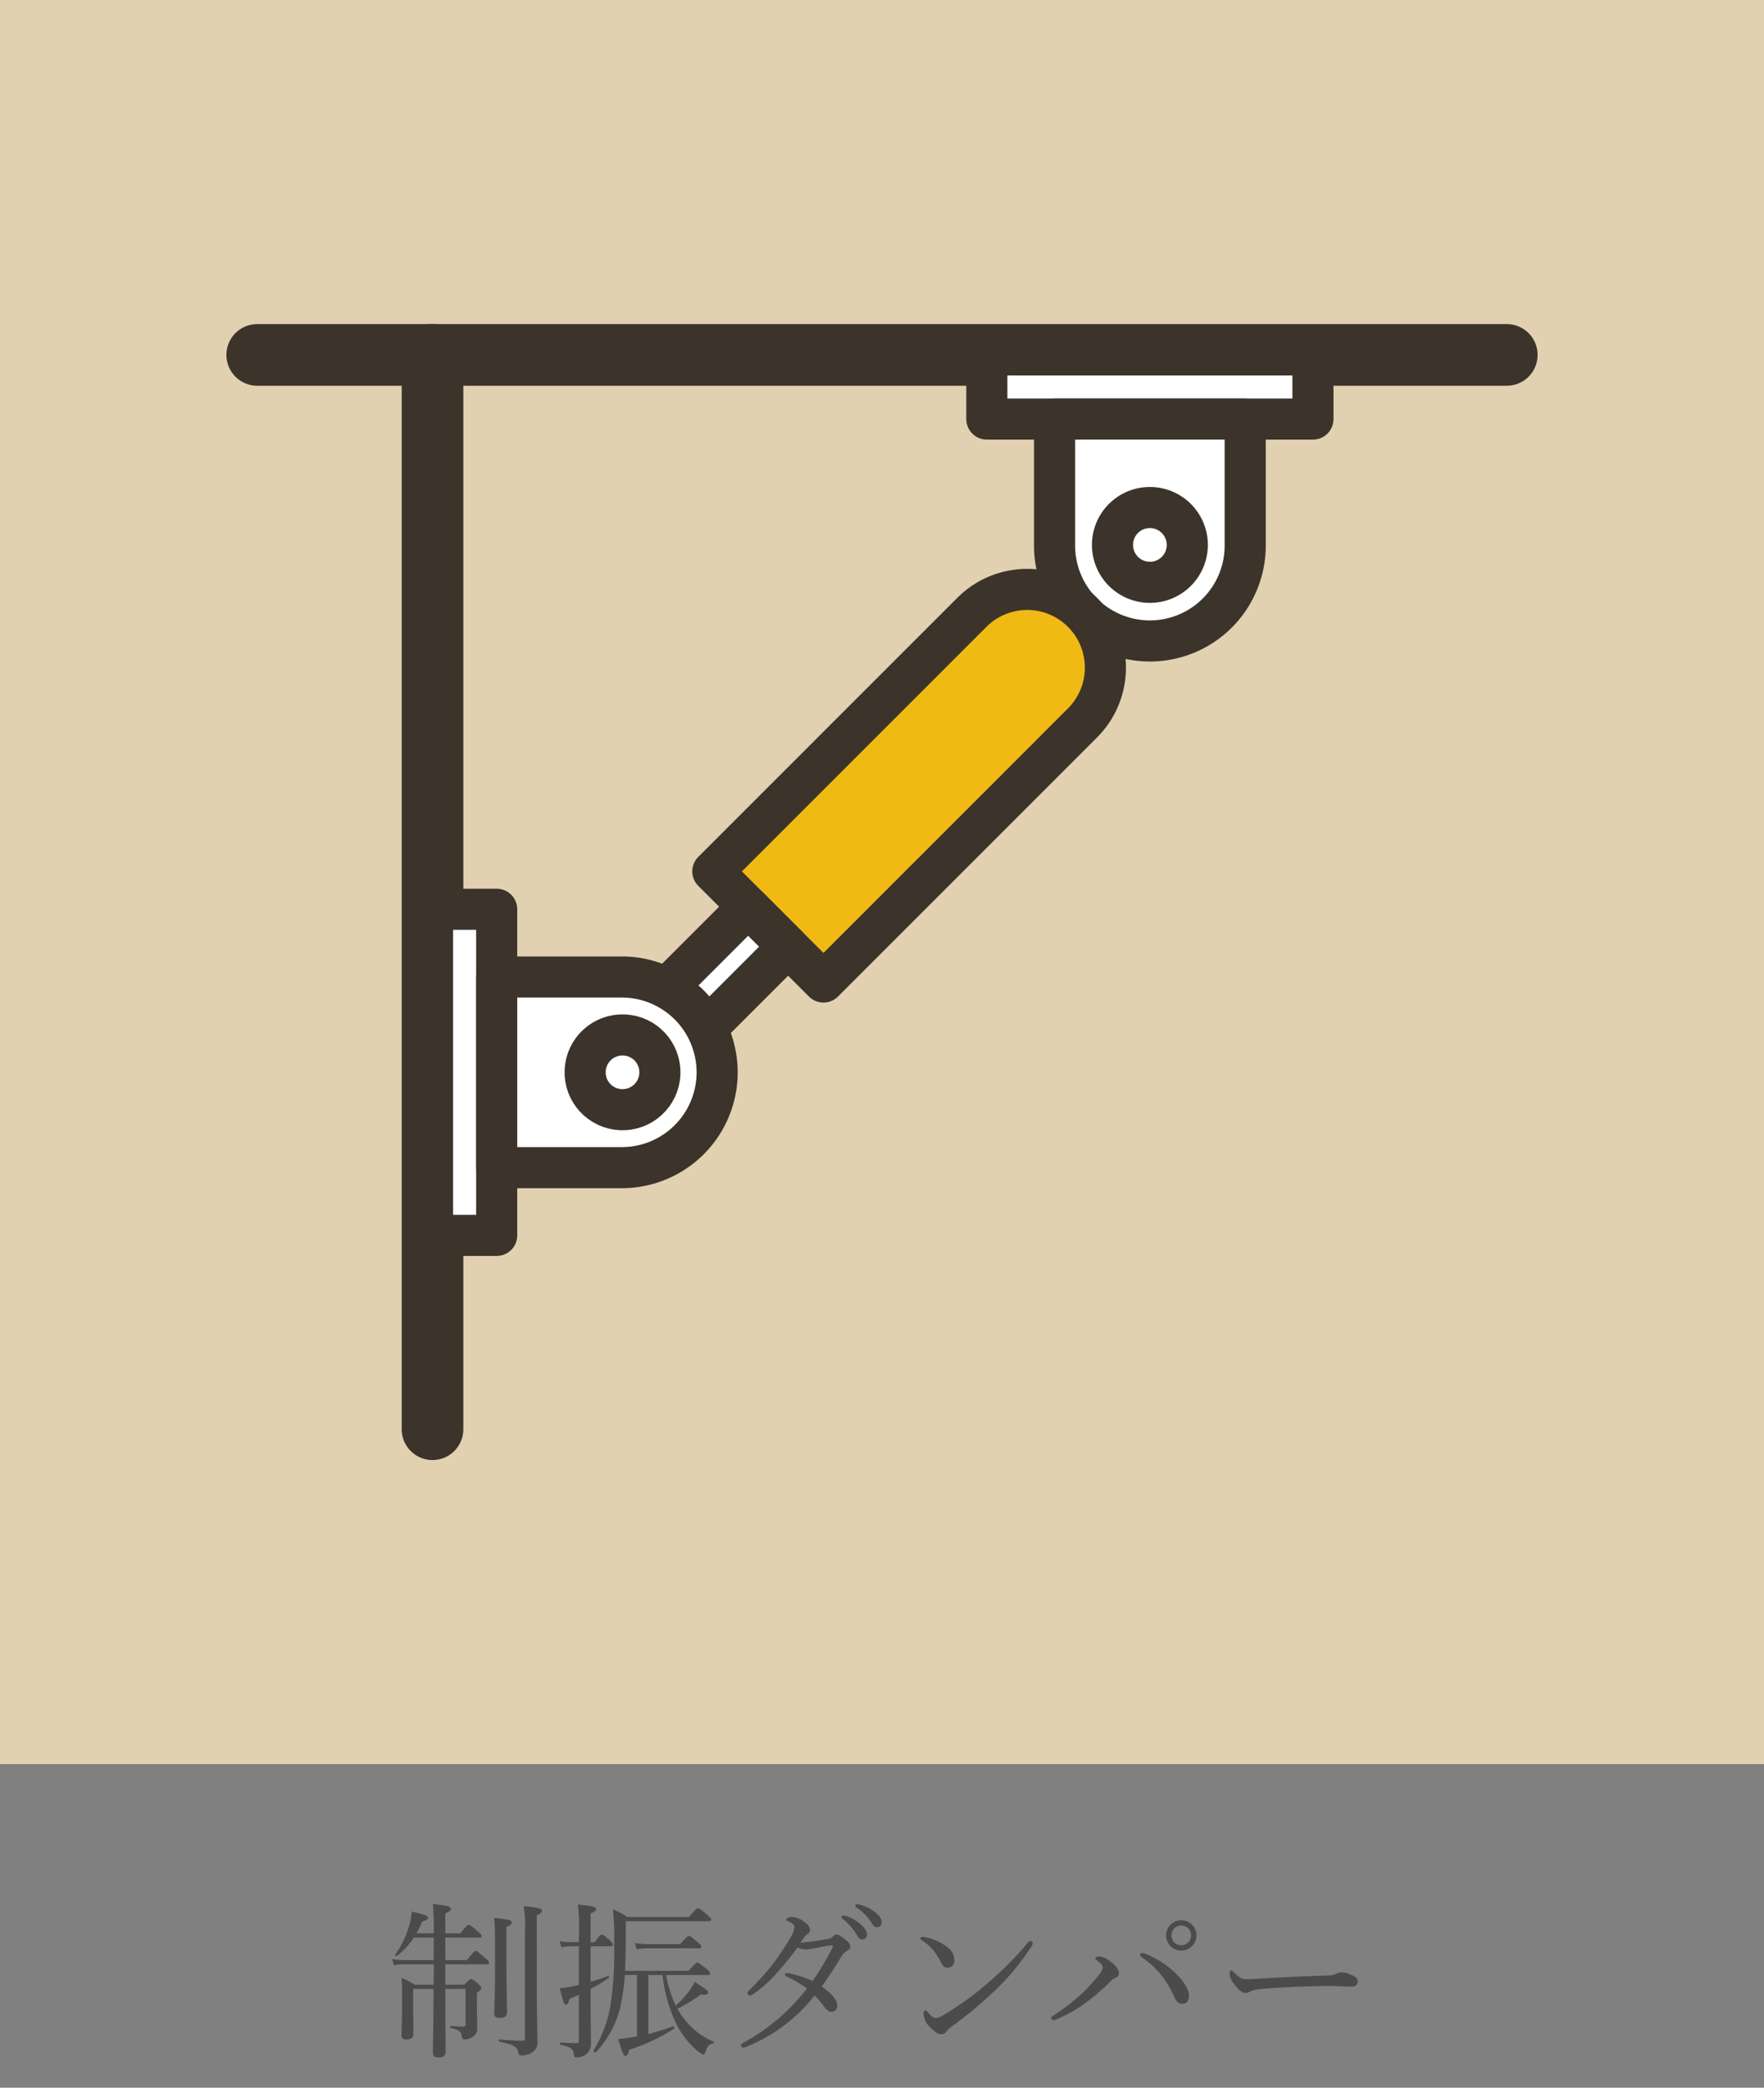 <svg xmlns="http://www.w3.org/2000/svg" xmlns:xlink="http://www.w3.org/1999/xlink" width="338" height="400" viewBox="0 0 338 400">
  <rect x="0" y="0" width="338" height="400" fill="#808080" stroke="none"/>
  <defs>
    <clipPath id="clip-path">
      <rect id="Rectangle_6485" data-name="Rectangle 6485" width="338" height="400" transform="translate(791 15115)" fill="#fff" stroke="#707070" stroke-width="1"/>
    </clipPath>
  </defs>
  <g id="Mask_Group_10" data-name="Mask Group 10" transform="translate(-791 -15115)" clip-path="url(#clip-path)">
    <g id="Group_12233" data-name="Group 12233">
      <rect id="Rectangle_6443" data-name="Rectangle 6443" width="338" height="338" transform="translate(791 15115)" fill="#e1d1b1"/>
      <g id="Group_12190" data-name="Group 12190" transform="translate(-1813.704 20069.141)">
        <line id="Line_444" data-name="Line 444" x1="205.838" transform="translate(2687.578 -4886.141)" fill="none" stroke="#3c332b" stroke-linecap="round" stroke-linejoin="round" stroke-width="11.812"/>
        <path id="Path_22117" data-name="Path 22117" d="M49.992,1460.863H83.578V1666.7" transform="translate(2604 -6347.004)" fill="none" stroke="#3c332b" stroke-linecap="round" stroke-linejoin="round" stroke-width="11.812"/>
        <rect id="Rectangle_6451" data-name="Rectangle 6451" width="62.481" height="12.294" transform="translate(2793.793 -4886.141)" fill="#fff"/>
        <rect id="Rectangle_6452" data-name="Rectangle 6452" width="62.481" height="12.294" transform="translate(2793.793 -4886.141)" fill="none" stroke="#3c332b" stroke-linecap="round" stroke-linejoin="round" stroke-width="7.875"/>
        <path id="Path_22118" data-name="Path 22118" d="M202.771,1497.27a18.263,18.263,0,1,0,36.525,0v-24.113H202.771Z" transform="translate(2604 -6347.004)" fill="#fff"/>
        <path id="Path_22119" data-name="Path 22119" d="M202.771,1497.27a18.263,18.263,0,1,0,36.525,0v-24.113H202.771Z" transform="translate(2604 -6347.004)" fill="none" stroke="#3c332b" stroke-linecap="round" stroke-linejoin="round" stroke-width="7.875"/>
        <path id="Path_22120" data-name="Path 22120" d="M228.2,1497.27a7.166,7.166,0,1,1-7.166-7.166,7.166,7.166,0,0,1,7.166,7.166" transform="translate(2604 -6347.004)" fill="#fff"/>
        <path id="Path_22121" data-name="Path 22121" d="M228.2,1497.27a7.166,7.166,0,1,1-7.166-7.166A7.166,7.166,0,0,1,228.2,1497.27Z" transform="translate(2604 -6347.004)" fill="none" stroke="#3c332b" stroke-linecap="round" stroke-linejoin="round" stroke-width="7.875"/>
        <path id="Path_22122" data-name="Path 22122" d="M208.12,1531.378a14.986,14.986,0,0,0-21.194-21.194l-49.635,49.634,21.195,21.194Z" transform="translate(2604 -6347.004)" fill="#f1b914"/>
        <path id="Path_22123" data-name="Path 22123" d="M208.12,1531.378a14.986,14.986,0,0,0-21.194-21.194l-49.635,49.634,21.195,21.194Z" transform="translate(2604 -6347.004)" fill="none" stroke="#3c332b" stroke-linecap="round" stroke-linejoin="round" stroke-width="7.875"/>
        <rect id="Rectangle_6453" data-name="Rectangle 6453" width="33.698" height="10.829" transform="translate(2724.232 -4756.589) rotate(-45)" fill="#fff"/>
        <rect id="Rectangle_6454" data-name="Rectangle 6454" width="33.698" height="10.829" transform="translate(2724.232 -4756.589) rotate(-45)" fill="none" stroke="#3c332b" stroke-linecap="round" stroke-linejoin="round" stroke-width="7.875"/>
        <rect id="Rectangle_6455" data-name="Rectangle 6455" width="12.294" height="62.481" transform="translate(2687.579 -4779.926)" fill="#fff"/>
        <rect id="Rectangle_6456" data-name="Rectangle 6456" width="12.294" height="62.481" transform="translate(2687.579 -4779.926)" fill="none" stroke="#3c332b" stroke-linecap="round" stroke-linejoin="round" stroke-width="7.875"/>
        <path id="Path_22124" data-name="Path 22124" d="M119.986,1616.581a18.263,18.263,0,0,0,0-36.525H95.873v36.525Z" transform="translate(2604 -6347.004)" fill="#fff"/>
        <path id="Path_22125" data-name="Path 22125" d="M119.986,1616.581a18.263,18.263,0,0,0,0-36.525H95.873v36.525Z" transform="translate(2604 -6347.004)" fill="none" stroke="#3c332b" stroke-linecap="round" stroke-linejoin="round" stroke-width="7.875"/>
        <path id="Path_22126" data-name="Path 22126" d="M119.986,1591.152a7.166,7.166,0,1,1-7.166,7.166,7.166,7.166,0,0,1,7.166-7.166" transform="translate(2604 -6347.004)" fill="#fff"/>
        <circle id="Ellipse_62" data-name="Ellipse 62" cx="7.166" cy="7.166" r="7.166" transform="matrix(0.045, -0.999, 0.999, 0.045, 2716.502, -4741.852)" fill="none" stroke="#3c332b" stroke-linecap="round" stroke-linejoin="round" stroke-width="7.875"/>
      </g>
      <path id="Path_22222" data-name="Path 22222" d="M-83.68-11.3v-3.9h7.968c.32,0,.416-.128.416-.32s-.16-.416-.736-.9c-1.408-1.184-1.6-1.344-1.824-1.344-.192,0-.416.16-1.7,1.76H-83.68v-4.32h6.56c.288,0,.416-.1.416-.288s-.16-.416-.736-.9c-1.28-1.088-1.5-1.248-1.728-1.248s-.448.16-1.632,1.632h-2.88v-3.84c.864-.352,1.088-.576,1.088-.832,0-.448-.448-.608-3.456-.96a55.515,55.515,0,0,1,.16,5.632h-3.328a16.54,16.54,0,0,0,1.088-2.272c.832-.224,1.12-.384,1.12-.736s-.32-.48-3.072-1.184a14.905,14.905,0,0,1-.64,3.1,17.393,17.393,0,0,1-2.528,5.12c-.128.16.16.416.32.288A15.157,15.157,0,0,0-89.7-20.32h3.808V-16h-5.664a11.465,11.465,0,0,1-2.3-.224l.32,1.184a11.14,11.14,0,0,1,2.016-.16h5.632v1.184c0,.9,0,1.824-.032,2.72h-3.616a18.924,18.924,0,0,0-2.528-1.312c.1,1.184.1,2.208.1,4.608,0,4.128-.1,5.44-.1,6.368,0,.576.224.832.928.832.928,0,1.344-.352,1.344-.992,0-.9-.032-2.208-.032-5.632V-10.5h3.9c-.032,7.776-.128,10.976-.128,12.16,0,.7.32.992,1.088.992.928,0,1.344-.384,1.344-1.12,0-1.248-.032-4.7-.064-12.032h3.9v6.784c0,.32-.128.448-.512.448-.448,0-1.12-.032-2.368-.128-.16,0-.16.352,0,.384,1.76.416,2.016.7,2.144,1.7.064.352.192.512.544.512a2.926,2.926,0,0,0,1.728-.64,1.807,1.807,0,0,0,.7-1.632c0-.64-.064-1.536-.064-4.96v-1.7c.7-.512.832-.672.832-.928,0-.192-.128-.384-.576-.8-.96-.8-1.152-.9-1.376-.9-.192,0-.352.1-1.312,1.056Zm11.712-11.072c.832-.32,1.024-.544,1.024-.8,0-.48-.416-.608-3.36-.928.16,1.76.16,3.136.16,8.544,0,6.5-.16,8.992-.16,9.7,0,.672.288.928,1.024.928.992,0,1.44-.352,1.44-1.056,0-1.056-.128-4.576-.128-11.9Zm5.824-2.208c.8-.352.96-.576.96-.864,0-.448-.256-.544-3.456-.928a29.7,29.7,0,0,1,.224,5.408V-1.088c0,.384-.16.544-.544.544-1.024,0-2.5-.1-4.32-.256-.192-.032-.224.384-.032.416C-70.56.192-69.856.64-69.728,1.6c.128.512.288.672.768.672A3.521,3.521,0,0,0-67.1,1.7a2.209,2.209,0,0,0,1.088-2.24c0-1.28-.128-3.776-.128-12.832Zm21.376,11.424h2.72a28.572,28.572,0,0,0,2.432,8.928A16.421,16.421,0,0,0-35.3,1.44c.544.384.832.608,1.024.608.288,0,.32-.1.48-.576.384-1.056.7-1.408,1.44-1.5.16-.032.224-.288.064-.352a14.266,14.266,0,0,1-5.76-4.544A16.663,16.663,0,0,1-39.2-6.688a26.432,26.432,0,0,0,4.448-2.72c1.12.1,1.44-.1,1.44-.416,0-.288-.288-.544-2.592-2.016a8.664,8.664,0,0,1-1.248,2.016A19.033,19.033,0,0,1-39.52-7.3a23.137,23.137,0,0,1-1.856-5.856h8c.32,0,.416-.1.416-.32,0-.192-.16-.448-.672-.864-1.312-1.024-1.568-1.184-1.76-1.184s-.448.16-1.632,1.568H-49.248c.1-1.824.16-3.9.16-6.336v-3.168h15.9c.32,0,.448-.1.448-.288,0-.224-.128-.384-.7-.9-1.344-1.152-1.6-1.28-1.824-1.28s-.416.128-1.7,1.664H-48.8a13.309,13.309,0,0,0-2.752-1.472,58.961,58.961,0,0,1,.224,7.008,66.859,66.859,0,0,1-.736,11.648,24.364,24.364,0,0,1-3.2,8.384c-.128.192.32.448.48.288a18.986,18.986,0,0,0,4.736-9.024,40.889,40.889,0,0,0,.768-5.728h2.336V-1.376c-.48.064-.96.16-1.472.224A16.993,16.993,0,0,1-50.56-.9c.928,3.04,1.088,3.232,1.376,3.232.352,0,.576-.256.7-1.152a35.529,35.529,0,0,0,8.608-4.032c.192-.128.064-.544-.16-.48a42.085,42.085,0,0,1-4.736,1.472Zm-11.072-5.5H-52c.32,0,.416-.1.416-.288,0-.224-.16-.448-.576-.864-1.056-.928-1.28-1.088-1.5-1.088s-.448.16-1.376,1.44h-.8v-5.5c.864-.352,1.056-.576,1.056-.832,0-.416-.576-.576-3.488-.864a42.424,42.424,0,0,1,.192,6.112v1.088h-1.536a10.073,10.073,0,0,1-2.144-.192l.32,1.184a9.834,9.834,0,0,1,1.824-.192h1.536v7.392a16.729,16.729,0,0,1-1.728.384c-.672.128-1.312.192-1.952.256.768,2.88.864,3.136,1.184,3.136.288,0,.512-.256.672-1.088.64-.256,1.248-.512,1.824-.8V-.608c0,.384-.1.512-.512.512-.672,0-1.472-.032-3.008-.128-.16,0-.16.384,0,.416,2.08.512,2.464.9,2.56,1.824.032.448.16.608.448.608a2.91,2.91,0,0,0,2.016-.7,2.543,2.543,0,0,0,.8-2.048c0-1.952-.064-3.008-.064-10.368a37.024,37.024,0,0,0,3.488-2.08c.128-.1,0-.448-.16-.384-1.088.416-2.208.768-3.328,1.12Zm8.832.576a10.531,10.531,0,0,1,2.112-.192h9.856c.32,0,.416-.128.416-.32s-.16-.416-.672-.832c-1.248-1.056-1.5-1.216-1.7-1.216s-.448.16-1.664,1.568H-44.9A13.812,13.812,0,0,1-47.36-19.3Zm31.392-1.28c.256-.384.512-.736.736-1.056a2.355,2.355,0,0,1,.64-.608.945.945,0,0,0,.448-.864c0-.448-.384-.992-1.376-1.632a4.074,4.074,0,0,0-2.112-.768c-.544,0-1.056.32-1.056.48s.064.224.288.32a3.1,3.1,0,0,1,1.024.608.72.72,0,0,1,.256.544,5.1,5.1,0,0,1-.736,1.952,46.066,46.066,0,0,1-3.36,5.056,48.841,48.841,0,0,1-4.64,5.152.765.765,0,0,0-.256.512c0,.288.288.416.512.416a.844.844,0,0,0,.48-.16,25.236,25.236,0,0,0,4.64-4.16c1.344-1.472,2.752-3.232,3.936-4.832a4.847,4.847,0,0,0,1.632.352A12.835,12.835,0,0,0-12.8-18.3c1.152-.224,2.592-.512,3.136-.544.192,0,.224.1.224.192a1.106,1.106,0,0,1-.1.384A52.581,52.581,0,0,1-13.312-12a22.666,22.666,0,0,0-4.224-1.44,3.568,3.568,0,0,0-.736-.1.349.349,0,0,0-.32.352c0,.1.128.256.352.352A20.589,20.589,0,0,1-14.4-10.56,38.311,38.311,0,0,1-26.592-.16c-.288.16-.416.32-.416.544a.426.426,0,0,0,.448.384A1.537,1.537,0,0,0-26.08.64,31.6,31.6,0,0,0-12.928-9.216,14.257,14.257,0,0,1-11.04-7.008c.576.7.928.928,1.408.928A1.168,1.168,0,0,0-8.576-7.3c0-.9-.8-2.144-2.976-3.648,1.344-1.856,2.528-3.68,3.648-5.568A3.4,3.4,0,0,1-6.752-17.76c.416-.224.672-.416.672-.864s-.352-.864-1.184-1.5C-8-20.7-8.384-20.9-8.736-20.9a.99.99,0,0,0-.64.352,1.708,1.708,0,0,1-.992.48A44.688,44.688,0,0,1-15.616-19.36Zm8.224-5.184a.329.329,0,0,0-.352.32.5.5,0,0,0,.224.32,11.073,11.073,0,0,1,2.688,3.072q.432.864,1.056.864a.89.89,0,0,0,.9-.96c0-.672-.448-1.248-1.216-1.92a7.2,7.2,0,0,0-2.784-1.6A1.82,1.82,0,0,0-7.392-24.544ZM-4.8-26.72a.321.321,0,0,0-.32.32.385.385,0,0,0,.224.32,9.758,9.758,0,0,1,2.944,3.008c.352.608.608.768,1.024.768a.908.908,0,0,0,.864-1.024c0-.736-.7-1.472-1.472-2.016A7.557,7.557,0,0,0-4.1-26.592,4.179,4.179,0,0,0-4.8-26.72Zm33.216,7.04a.662.662,0,0,0-.448.288,61.471,61.471,0,0,1-7.616,7.712A57.85,57.85,0,0,1,11.808-5.5a3.184,3.184,0,0,1-1.5.576c-.512,0-.9-.352-1.536-1.12C8.544-6.3,8.448-6.4,8.32-6.4c-.224,0-.352.32-.352.8A3.9,3.9,0,0,0,9.344-3.04c.7.7,1.312,1.248,2.048,1.248a1.19,1.19,0,0,0,1.024-.64,3.71,3.71,0,0,1,.8-.736,80.766,80.766,0,0,0,8.352-6.944,45.567,45.567,0,0,0,7.1-8.576,1.015,1.015,0,0,0,.224-.576C28.9-19.456,28.608-19.68,28.416-19.68Zm-20.7-.768c-.192,0-.352.128-.352.256a.5.5,0,0,0,.256.384,9.663,9.663,0,0,1,2.3,2.016,13.9,13.9,0,0,1,1.344,2.144c.416.832.7,1.088,1.376,1.088a1.27,1.27,0,0,0,1.216-1.408c0-1.184-.512-2.016-1.92-2.944a10.891,10.891,0,0,0-3.552-1.472A3.354,3.354,0,0,0,7.712-20.448Zm51.1,11.136c0-1.28-1.5-3.264-2.912-4.512a18.237,18.237,0,0,0-5.184-3.3,2.786,2.786,0,0,0-.9-.256.369.369,0,0,0-.384.384c0,.16.192.352.576.608a17.3,17.3,0,0,1,3.3,3.008,18.714,18.714,0,0,1,2.72,4.512c.352.768.768,1.216,1.44,1.216C58.432-7.648,58.816-8.224,58.816-9.312ZM42.3-14.656c0,.416-.288.9-.9,1.7a34.1,34.1,0,0,1-3.2,3.456,42.38,42.38,0,0,1-5.28,4.064c-.32.192-.48.32-.48.512a.4.4,0,0,0,.416.416,2.1,2.1,0,0,0,.8-.256A27.01,27.01,0,0,0,39.392-8.1,38.622,38.622,0,0,0,43.744-11.9a2.747,2.747,0,0,1,.864-.672c.544-.192.8-.448.8-.96,0-.832-.928-1.728-1.888-2.4a3.583,3.583,0,0,0-1.856-.768c-.352,0-.8.16-.8.384,0,.128.064.192.384.416C42.016-15.36,42.3-14.976,42.3-14.656Zm15.04-8.992a2.923,2.923,0,0,0-2.912,2.912,2.923,2.923,0,0,0,2.912,2.912,2.923,2.923,0,0,0,2.912-2.912A2.923,2.923,0,0,0,57.344-23.648Zm0,1.024a1.871,1.871,0,0,1,1.888,1.888,1.871,1.871,0,0,1-1.888,1.888,1.871,1.871,0,0,1-1.888-1.888A1.871,1.871,0,0,1,57.344-22.624ZM70.592-10.016A6.7,6.7,0,0,1,72.8-10.5c4.192-.352,9.856-.544,12.7-.544,1.568,0,3.3.128,4.512.128.7,0,1.12-.32,1.12-.96,0-.576-.192-.928-1.7-1.5a4.248,4.248,0,0,0-1.312-.288,2.383,2.383,0,0,0-.992.224,4.176,4.176,0,0,1-1.952.384c-2.72.1-7.04.256-11.392.512-2.176.128-3.392.192-4.064.192-.736,0-1.184-.224-2.3-1.312-.224-.224-.352-.384-.512-.384-.224,0-.288.384-.288.8a3.26,3.26,0,0,0,.736,1.664c.832,1.152,1.6,1.856,2.24,1.856A1.662,1.662,0,0,0,70.592-10.016Z" transform="translate(960 15506.561)" fill="#4b4b4b"/>
    </g>
  </g>
</svg>
